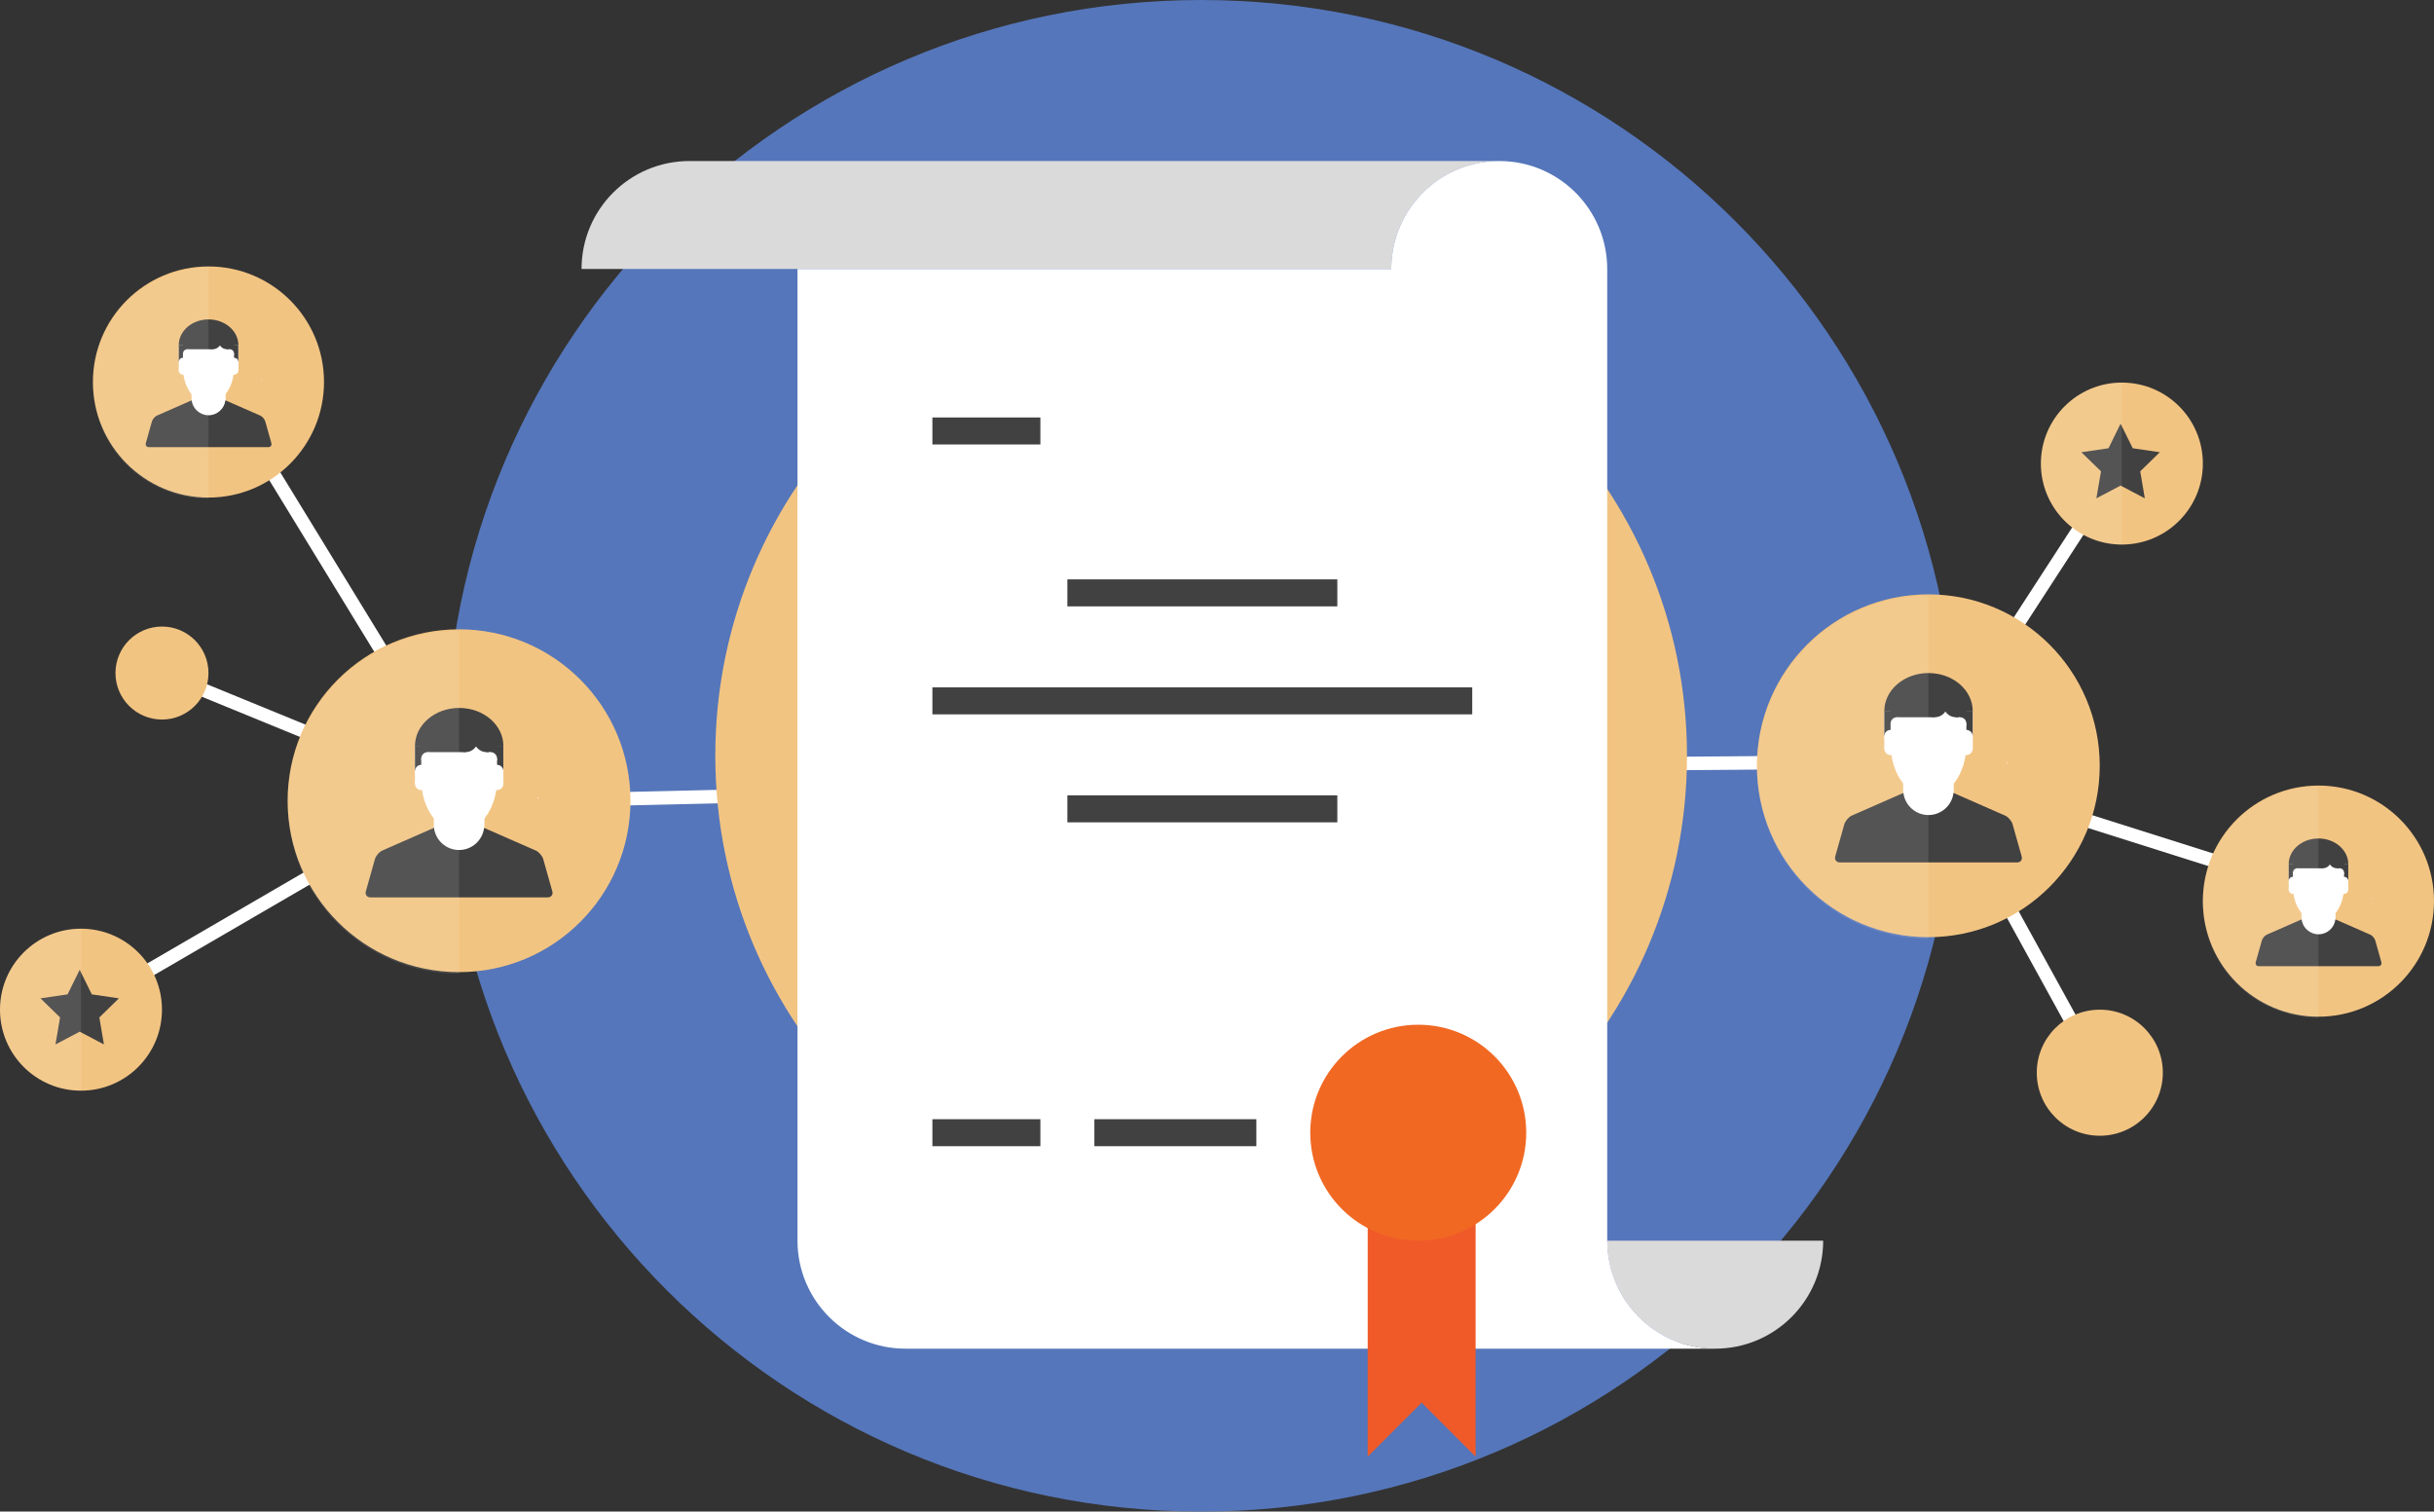 <?xml version="1.0" encoding="UTF-8"?><svg xmlns="http://www.w3.org/2000/svg" viewBox="0 0 360.66 223.97"><rect x="0" y="0" width="360.66" height="223.97" fill="#333333" stroke="none"/><g style="isolation:isolate;"><g id="Layer_1"><g><path d="M289.96,111.99c0,61.85-50.14,111.99-111.98,111.99s-111.99-50.14-111.99-111.99S116.13,0,177.98,0s111.98,50.13,111.98,111.99Z" style="fill:#5576ba;"/><rect x="48.78" y="50.39" width="2" height="69.94" transform="translate(-37.24 38.54) rotate(-31.46)" style="fill:#fff;"/><rect x="45.48" y="84.64" width="2" height="48.6" transform="translate(-71.94 110.66) rotate(-67.72)" style="fill:#fff;"/><rect x="67.09" y="116.98" width="82.57" height="2" transform="translate(-2.73 2.57) rotate(-1.34)" style="fill:#fff;"/><rect x="222.15" y="112.08" width="63.6" height="2" transform="translate(-.88 2) rotate(-.45)" style="fill:#fff;"/><path d="M249.97,111.99c0,39.77-32.22,71.99-71.99,71.99s-71.99-32.22-71.99-71.99,32.22-71.99,71.99-71.99,71.99,32.23,71.99,71.99Z" style="fill:#f2c482;"/><polygon points="310.26 159.43 284.88 113.29 286.63 112.33 312.01 158.46 310.26 159.43" style="fill:#fff;"/><rect x="273.78" y="89.75" width="52.62" height="2" transform="translate(60.56 293.02) rotate(-57.01)" style="fill:#fff;"/><rect x="315.67" y="95.77" width="2" height="56.36" transform="translate(102.95 388.46) rotate(-72.44)" style="fill:#fff;"/><rect x="7.61" y="132.34" width="64.79" height="2" transform="translate(-61.6 38.18) rotate(-30.18)" style="fill:#fff;"/><g><path d="M24,149.61c0,6.62-5.37,12-12,12s-12-5.37-12-12,5.37-12,12-12,12,5.37,12,12Z" style="fill:#f2c482;"/><polygon points="11.81 152.87 15.4 154.76 14.72 150.76 17.62 147.93 13.6 147.34 11.81 143.7 10.01 147.34 6 147.93 8.9 150.76 8.22 154.76 11.81 152.87" style="fill:#414141;"/><g style="mix-blend-mode:screen; opacity:.1;"><path d="M12,161.61c-6.63,0-12-5.37-12-12s5.37-12,12-12v24Z" style="fill:#fff;"/></g></g><g><path d="M326.41,68.69c0,6.62-5.37,12-12,12s-12-5.38-12-12,5.37-12,12-12,12,5.37,12,12Z" style="fill:#f2c482;"/><polygon points="314.22 71.95 317.81 73.84 317.13 69.84 320.03 67.01 316.02 66.42 314.22 62.78 312.43 66.42 308.41 67.01 311.32 69.84 310.63 73.84 314.22 71.95" style="fill:#414141;"/><g style="mix-blend-mode:screen; opacity:.1;"><path d="M314.41,80.69c-6.62,0-12-5.38-12-12s5.37-12,12-12v24Z" style="fill:#fff;"/></g></g><g><g><path d="M93.42,118.65c0,14.03-11.37,25.4-25.4,25.4s-25.4-11.37-25.4-25.4,11.37-25.4,25.4-25.4,25.4,11.37,25.4,25.4Z" style="fill:#f2c482;"/><g><rect x="64.29" y="120.62" width="7.49" height="7.85" style="fill:#fff;"/><rect x="61.49" y="110.54" width="13.1" height="5.59" style="fill:#fff;"/><path d="M73.65,115.49c0,4.3-2.52,7.78-5.61,7.78s-5.62-3.48-5.62-7.78,2.52-7.79,5.62-7.79,5.61,3.49,5.61,7.79Z" style="fill:#fff;"/><rect x="72.71" y="110.52" width="1.87" height="3.7" style="fill:#414141;"/><rect x="61.49" y="110.52" width="1.87" height="3.7" style="fill:#414141;"/><path d="M61.49,110.54c0-3.11,2.93-5.64,6.55-5.64s6.55,2.53,6.55,5.64h-13.1Z" style="fill:#414141;"/><path d="M73.97,109.58c0,1.04-.84,1.87-1.87,1.87s-1.87-.84-1.87-1.87,.84-1.87,1.87-1.87,1.87,.84,1.87,1.87Z" style="fill:#414141;"/><path d="M70.84,109.58c0,1.04-.84,1.87-1.87,1.87s-1.87-.84-1.87-1.87,.84-1.87,1.87-1.87,1.87,.84,1.87,1.87Z" style="fill:#414141;"/><rect x="62.42" y="109.58" width="6.55" height="1.87" style="fill:#414141;"/><rect x="72.1" y="109.58" width="1.56" height="1.87" style="fill:#414141;"/><path d="M73.65,112.39c0,.52-.42,.94-.94,.94s-.93-.42-.93-.94,.42-.94,.93-.94,.94,.42,.94,.94Z" style="fill:#fff;"/><path d="M64.29,112.39c0,.52-.42,.94-.93,.94s-.94-.42-.94-.94,.42-.94,.94-.94,.93,.42,.93,.94Z" style="fill:#fff;"/><g><path d="M74.59,114.26c0,.52-.42,.94-.94,.94s-.94-.42-.94-.94,.42-.93,.94-.93,.94,.42,.94,.93Z" style="fill:#fff;"/><path d="M74.59,116.13c0,.52-.42,.94-.94,.94s-.94-.42-.94-.94,.42-.93,.94-.93,.94,.42,.94,.93Z" style="fill:#fff;"/><rect x="72.71" y="114.26" width="1.87" height="1.87" style="fill:#fff;"/></g><path d="M63.36,114.26c0,.52-.42,.94-.94,.94s-.93-.42-.93-.94,.42-.93,.93-.93,.94,.42,.94,.93Z" style="fill:#fff;"/><path d="M63.36,116.13c0,.52-.42,.94-.94,.94s-.93-.42-.93-.94,.42-.93,.93-.93,.94,.42,.94,.93Z" style="fill:#fff;"/><rect x="62.42" y="112.39" width="11.23" height="1.87" style="fill:#fff;"/><path d="M81.16,132.97c.52,0,.82-.41,.68-.9l-1.34-4.75c-.14-.5-.64-1.08-1.11-1.29l-7.62-3.34s-.02,0-.04-.01c-.23,1.84-1.8,3.27-3.71,3.27s-3.48-1.43-3.71-3.27h-.04l-7.62,3.35c-.47,.21-.97,.8-1.1,1.29l-1.34,4.75c-.14,.5,.17,.9,.68,.9h26.25Z" style="fill:#414141;"/><path d="M79.71,118.3c.09,0,.09-.15,0-.15s-.09,.15,0,.15h0Z" style="fill:#fff;"/></g></g><g style="mix-blend-mode:screen; opacity:.1;"><path d="M68.02,144.29c-14.03,0-25.4-11.37-25.4-25.4s11.37-25.4,25.4-25.4v50.79Z" style="fill:#fff;"/></g></g><g><g><path d="M311.13,113.47c0,14.03-11.37,25.4-25.4,25.4s-25.4-11.37-25.4-25.4,11.37-25.4,25.4-25.4,25.4,11.37,25.4,25.4Z" style="fill:#f2c482;"/><g><rect x="282.01" y="115.44" width="7.48" height="7.85" style="fill:#fff;"/><rect x="279.21" y="105.37" width="13.1" height="5.58" style="fill:#fff;"/><path d="M291.37,110.31c0,4.3-2.51,7.78-5.61,7.78s-5.61-3.48-5.61-7.78,2.51-7.78,5.61-7.78,5.61,3.49,5.61,7.78Z" style="fill:#fff;"/><rect x="290.43" y="105.34" width="1.87" height="3.7" style="fill:#414141;"/><rect x="279.21" y="105.34" width="1.87" height="3.7" style="fill:#414141;"/><path d="M279.21,105.37c0-3.12,2.93-5.64,6.55-5.64s6.55,2.53,6.55,5.64h-13.1Z" style="fill:#414141;"/><path d="M291.69,104.41c0,1.03-.84,1.87-1.87,1.87s-1.87-.84-1.87-1.87,.84-1.88,1.87-1.88,1.87,.84,1.87,1.88Z" style="fill:#414141;"/><path d="M288.56,104.41c0,1.03-.84,1.87-1.87,1.87s-1.87-.84-1.87-1.87,.84-1.88,1.87-1.88,1.87,.84,1.87,1.88Z" style="fill:#414141;"/><rect x="280.14" y="104.41" width="6.55" height="1.87" style="fill:#414141;"/><rect x="289.82" y="104.41" width="1.55" height="1.87" style="fill:#414141;"/><path d="M291.37,107.21c0,.51-.42,.94-.93,.94s-.94-.42-.94-.94,.42-.93,.94-.93,.93,.42,.93,.93Z" style="fill:#fff;"/><path d="M282.01,107.21c0,.51-.42,.94-.94,.94s-.93-.42-.93-.94,.42-.93,.93-.93,.94,.42,.94,.93Z" style="fill:#fff;"/><g><path d="M292.3,109.08c0,.52-.42,.94-.94,.94s-.93-.42-.93-.94,.42-.93,.93-.93,.94,.42,.94,.93Z" style="fill:#fff;"/><path d="M292.3,110.95c0,.52-.42,.94-.94,.94s-.93-.42-.93-.94,.42-.93,.93-.93,.94,.42,.94,.93Z" style="fill:#fff;"/><rect x="290.43" y="109.08" width="1.87" height="1.87" style="fill:#fff;"/></g><path d="M281.08,109.08c0,.52-.42,.94-.93,.94s-.94-.42-.94-.94,.42-.93,.94-.93,.93,.42,.93,.93Z" style="fill:#fff;"/><path d="M281.08,110.95c0,.52-.42,.94-.93,.94s-.94-.42-.94-.94,.42-.93,.94-.93,.93,.42,.93,.93Z" style="fill:#fff;"/><rect x="280.14" y="107.21" width="11.23" height="1.87" style="fill:#fff;"/><path d="M298.88,127.79c.52,0,.82-.4,.68-.9l-1.34-4.75c-.14-.5-.64-1.08-1.11-1.29l-7.61-3.34h-.04c-.23,1.83-1.81,3.26-3.71,3.26s-3.48-1.43-3.71-3.27c-.01,0-.02,0-.04,.01l-7.61,3.34c-.47,.21-.96,.8-1.11,1.29l-1.34,4.75c-.14,.5,.17,.9,.68,.9h26.25Z" style="fill:#414141;"/><path d="M297.42,113.12c.1,0,.1-.15,0-.15s-.09,.15,0,.15h0Z" style="fill:#fff;"/></g></g><g style="mix-blend-mode:screen; opacity:.1;"><path d="M285.74,139.12c-14.03,0-25.4-11.37-25.4-25.4s11.37-25.4,25.4-25.4v50.8Z" style="fill:#fff;"/></g></g><g><g><path d="M360.66,133.52c0,9.46-7.67,17.13-17.12,17.13s-17.13-7.67-17.13-17.13,7.67-17.12,17.13-17.12,17.12,7.67,17.12,17.12Z" style="fill:#f2c482;"/><g><rect x="341.02" y="134.84" width="5.05" height="5.3" style="fill:#fff;"/><rect x="339.13" y="128.05" width="8.83" height="3.76" style="fill:#fff;"/><path d="M347.33,131.39c0,2.9-1.7,5.25-3.78,5.25s-3.79-2.35-3.79-5.25,1.69-5.25,3.79-5.25,3.78,2.35,3.78,5.25Z" style="fill:#fff;"/><rect x="346.7" y="128.03" width="1.26" height="2.5" style="fill:#414141;"/><rect x="339.13" y="128.03" width="1.26" height="2.5" style="fill:#414141;"/><path d="M339.13,128.05c0-2.11,1.98-3.81,4.41-3.81s4.42,1.7,4.42,3.81h-8.83Z" style="fill:#414141;"/><path d="M347.55,127.4c0,.7-.56,1.26-1.26,1.26s-1.26-.57-1.26-1.26,.57-1.26,1.26-1.26,1.26,.56,1.26,1.26Z" style="fill:#414141;"/><path d="M345.44,127.4c0,.7-.57,1.26-1.26,1.26s-1.26-.57-1.26-1.26,.56-1.26,1.26-1.26,1.26,.56,1.26,1.26Z" style="fill:#414141;"/><rect x="339.76" y="127.4" width="4.42" height="1.26" style="fill:#414141;"/><rect x="346.28" y="127.4" width="1.05" height="1.26" style="fill:#414141;"/><path d="M347.33,129.29c0,.35-.28,.63-.63,.63s-.63-.28-.63-.63,.29-.63,.63-.63,.63,.28,.63,.63Z" style="fill:#fff;"/><path d="M341.02,129.29c0,.35-.28,.63-.63,.63s-.63-.28-.63-.63,.29-.63,.63-.63,.63,.28,.63,.63Z" style="fill:#fff;"/><g><path d="M347.96,130.55c0,.35-.29,.63-.63,.63s-.63-.28-.63-.63,.28-.63,.63-.63,.63,.28,.63,.63Z" style="fill:#fff;"/><path d="M347.96,131.82c0,.35-.29,.63-.63,.63s-.63-.28-.63-.63,.28-.63,.63-.63,.63,.28,.63,.63Z" style="fill:#fff;"/><rect x="346.7" y="130.55" width="1.26" height="1.26" style="fill:#fff;"/></g><path d="M340.39,130.55c0,.35-.29,.63-.63,.63s-.63-.28-.63-.63,.28-.63,.63-.63,.63,.28,.63,.63Z" style="fill:#fff;"/><path d="M340.39,131.82c0,.35-.29,.63-.63,.63s-.63-.28-.63-.63,.28-.63,.63-.63,.63,.28,.63,.63Z" style="fill:#fff;"/><rect x="339.76" y="129.29" width="7.57" height="1.26" style="fill:#fff;"/><path d="M352.4,143.17c.35,0,.55-.27,.46-.61l-.9-3.2c-.09-.33-.43-.72-.75-.87l-5.13-2.25s-.02,0-.03,0c-.16,1.24-1.22,2.2-2.5,2.2s-2.35-.96-2.5-2.2c0,0-.01,0-.03,0l-5.13,2.25c-.32,.14-.65,.54-.74,.87l-.9,3.2c-.1,.34,.11,.61,.46,.61h17.7Z" style="fill:#414141;"/><path d="M351.41,133.28c.07,0,.07-.1,0-.1-.06,0-.06,.1,0,.1h0Z" style="fill:#fff;"/></g></g><g style="mix-blend-mode:screen; opacity:.1;"><path d="M343.53,150.81c-9.46,0-17.13-7.67-17.13-17.12s7.67-17.12,17.13-17.12v34.25Z" style="fill:#fff;"/></g></g><g><g><path d="M48.01,56.6c0,9.46-7.67,17.13-17.12,17.13s-17.12-7.67-17.12-17.13,7.66-17.12,17.12-17.12,17.12,7.67,17.12,17.12Z" style="fill:#f2c482;"/><g><rect x="28.38" y="57.93" width="5.05" height="5.3" style="fill:#fff;"/><rect x="26.49" y="51.14" width="8.83" height="3.76" style="fill:#fff;"/><path d="M34.68,54.48c0,2.9-1.69,5.25-3.79,5.25s-3.78-2.35-3.78-5.25,1.69-5.25,3.78-5.25,3.79,2.35,3.79,5.25Z" style="fill:#fff;"/><rect x="34.05" y="51.12" width="1.26" height="2.5" style="fill:#414141;"/><rect x="26.49" y="51.12" width="1.26" height="2.5" style="fill:#414141;"/><path d="M26.49,51.14c0-2.11,1.97-3.81,4.41-3.81s4.42,1.7,4.42,3.81h-8.83Z" style="fill:#414141;"/><path d="M34.9,50.49c0,.7-.56,1.26-1.26,1.26s-1.26-.57-1.26-1.26,.56-1.26,1.26-1.26,1.26,.56,1.26,1.26Z" style="fill:#414141;"/><path d="M32.79,50.49c0,.7-.57,1.26-1.26,1.26s-1.26-.57-1.26-1.26,.57-1.26,1.26-1.26,1.26,.56,1.26,1.26Z" style="fill:#414141;"/><rect x="27.11" y="50.49" width="4.42" height="1.26" style="fill:#414141;"/><rect x="33.64" y="50.49" width="1.05" height="1.26" style="fill:#414141;"/><path d="M34.68,52.38c0,.35-.28,.63-.63,.63s-.63-.28-.63-.63,.28-.63,.63-.63,.63,.28,.63,.63Z" style="fill:#fff;"/><path d="M28.38,52.38c0,.35-.28,.63-.63,.63s-.63-.28-.63-.63,.29-.63,.63-.63,.63,.28,.63,.63Z" style="fill:#fff;"/><g><path d="M35.32,53.64c0,.35-.28,.63-.63,.63s-.63-.28-.63-.63,.28-.63,.63-.63,.63,.28,.63,.63Z" style="fill:#fff;"/><path d="M35.32,54.9c0,.35-.28,.63-.63,.63s-.63-.28-.63-.63,.28-.63,.63-.63,.63,.28,.63,.63Z" style="fill:#fff;"/><rect x="34.05" y="53.64" width="1.26" height="1.26" style="fill:#fff;"/></g><path d="M27.75,53.64c0,.35-.28,.63-.63,.63s-.63-.28-.63-.63,.28-.63,.63-.63,.63,.28,.63,.63Z" style="fill:#fff;"/><path d="M27.75,54.9c0,.35-.28,.63-.63,.63s-.63-.28-.63-.63,.28-.63,.63-.63,.63,.28,.63,.63Z" style="fill:#fff;"/><rect x="27.11" y="52.38" width="7.57" height="1.26" style="fill:#fff;"/><path d="M39.75,66.26c.35,0,.55-.27,.46-.61l-.9-3.2c-.09-.33-.43-.72-.74-.87l-5.14-2.25s-.02,0-.03,0c-.16,1.24-1.22,2.2-2.5,2.2s-2.34-.96-2.5-2.2c0,0-.02,0-.02,0l-5.13,2.25c-.31,.14-.65,.54-.74,.87l-.9,3.2c-.09,.34,.11,.61,.46,.61h17.7Z" style="fill:#414141;"/><path d="M38.76,56.36c.07,0,.07-.1,0-.1s-.06,.1,0,.1h0Z" style="fill:#fff;"/></g></g><g style="mix-blend-mode:screen; opacity:.1;"><path d="M30.89,73.89c-9.46,0-17.12-7.67-17.12-17.12s7.66-17.12,17.12-17.12v34.25Z" style="fill:#fff;"/></g></g><g><path d="M102.17,23.86c-8.84,0-16,7.16-16,16h119.98c0-8.83,7.16-16,16-16H102.17Z" style="fill:#dbdada;"/><path d="M254.15,199.84c-8.84,0-16-7.16-16-16h32c0,8.83-7.16,16-16,16Z" style="fill:#dbdada;"/><path d="M238.15,183.84V39.86c0-8.83-7.16-16-16-16s-16,7.16-16,16H118.17V183.84c0,8.83,7.16,16,16,16h119.99c-8.84,0-16-7.16-16-16Z" style="fill:#fff;"/><g><polygon points="210.65 207.84 218.65 215.84 218.65 167.84 202.66 167.84 202.66 215.84 210.65 207.84" style="fill:#f05a28;"/><path d="M226.15,167.84c0,8.84-7.16,16-16,16s-16-7.16-16-16,7.16-16,16-16,16,7.16,16,16Z" style="fill:#f16823;"/></g><rect x="138.16" y="61.86" width="16" height="4" style="fill:#414141;"/><rect x="138.16" y="165.84" width="16" height="4" style="fill:#414141;"/><rect x="158.16" y="85.85" width="40" height="4" style="fill:#414141;"/><rect x="158.16" y="117.85" width="40" height="4" style="fill:#414141;"/><rect x="138.16" y="101.85" width="79.99" height="4" style="fill:#414141;"/><rect x="162.16" y="165.84" width="24" height="4" style="fill:#414141;"/></g><path d="M320.48,158.95c0,5.16-4.18,9.34-9.34,9.34s-9.34-4.18-9.34-9.34,4.18-9.34,9.34-9.34,9.34,4.18,9.34,9.34Z" style="fill:#f2c482;"/><path d="M30.89,99.73c0,3.8-3.09,6.89-6.89,6.89s-6.89-3.09-6.89-6.89,3.08-6.89,6.89-6.89,6.89,3.08,6.89,6.89Z" style="fill:#f2c482;"/></g></g></g></svg>